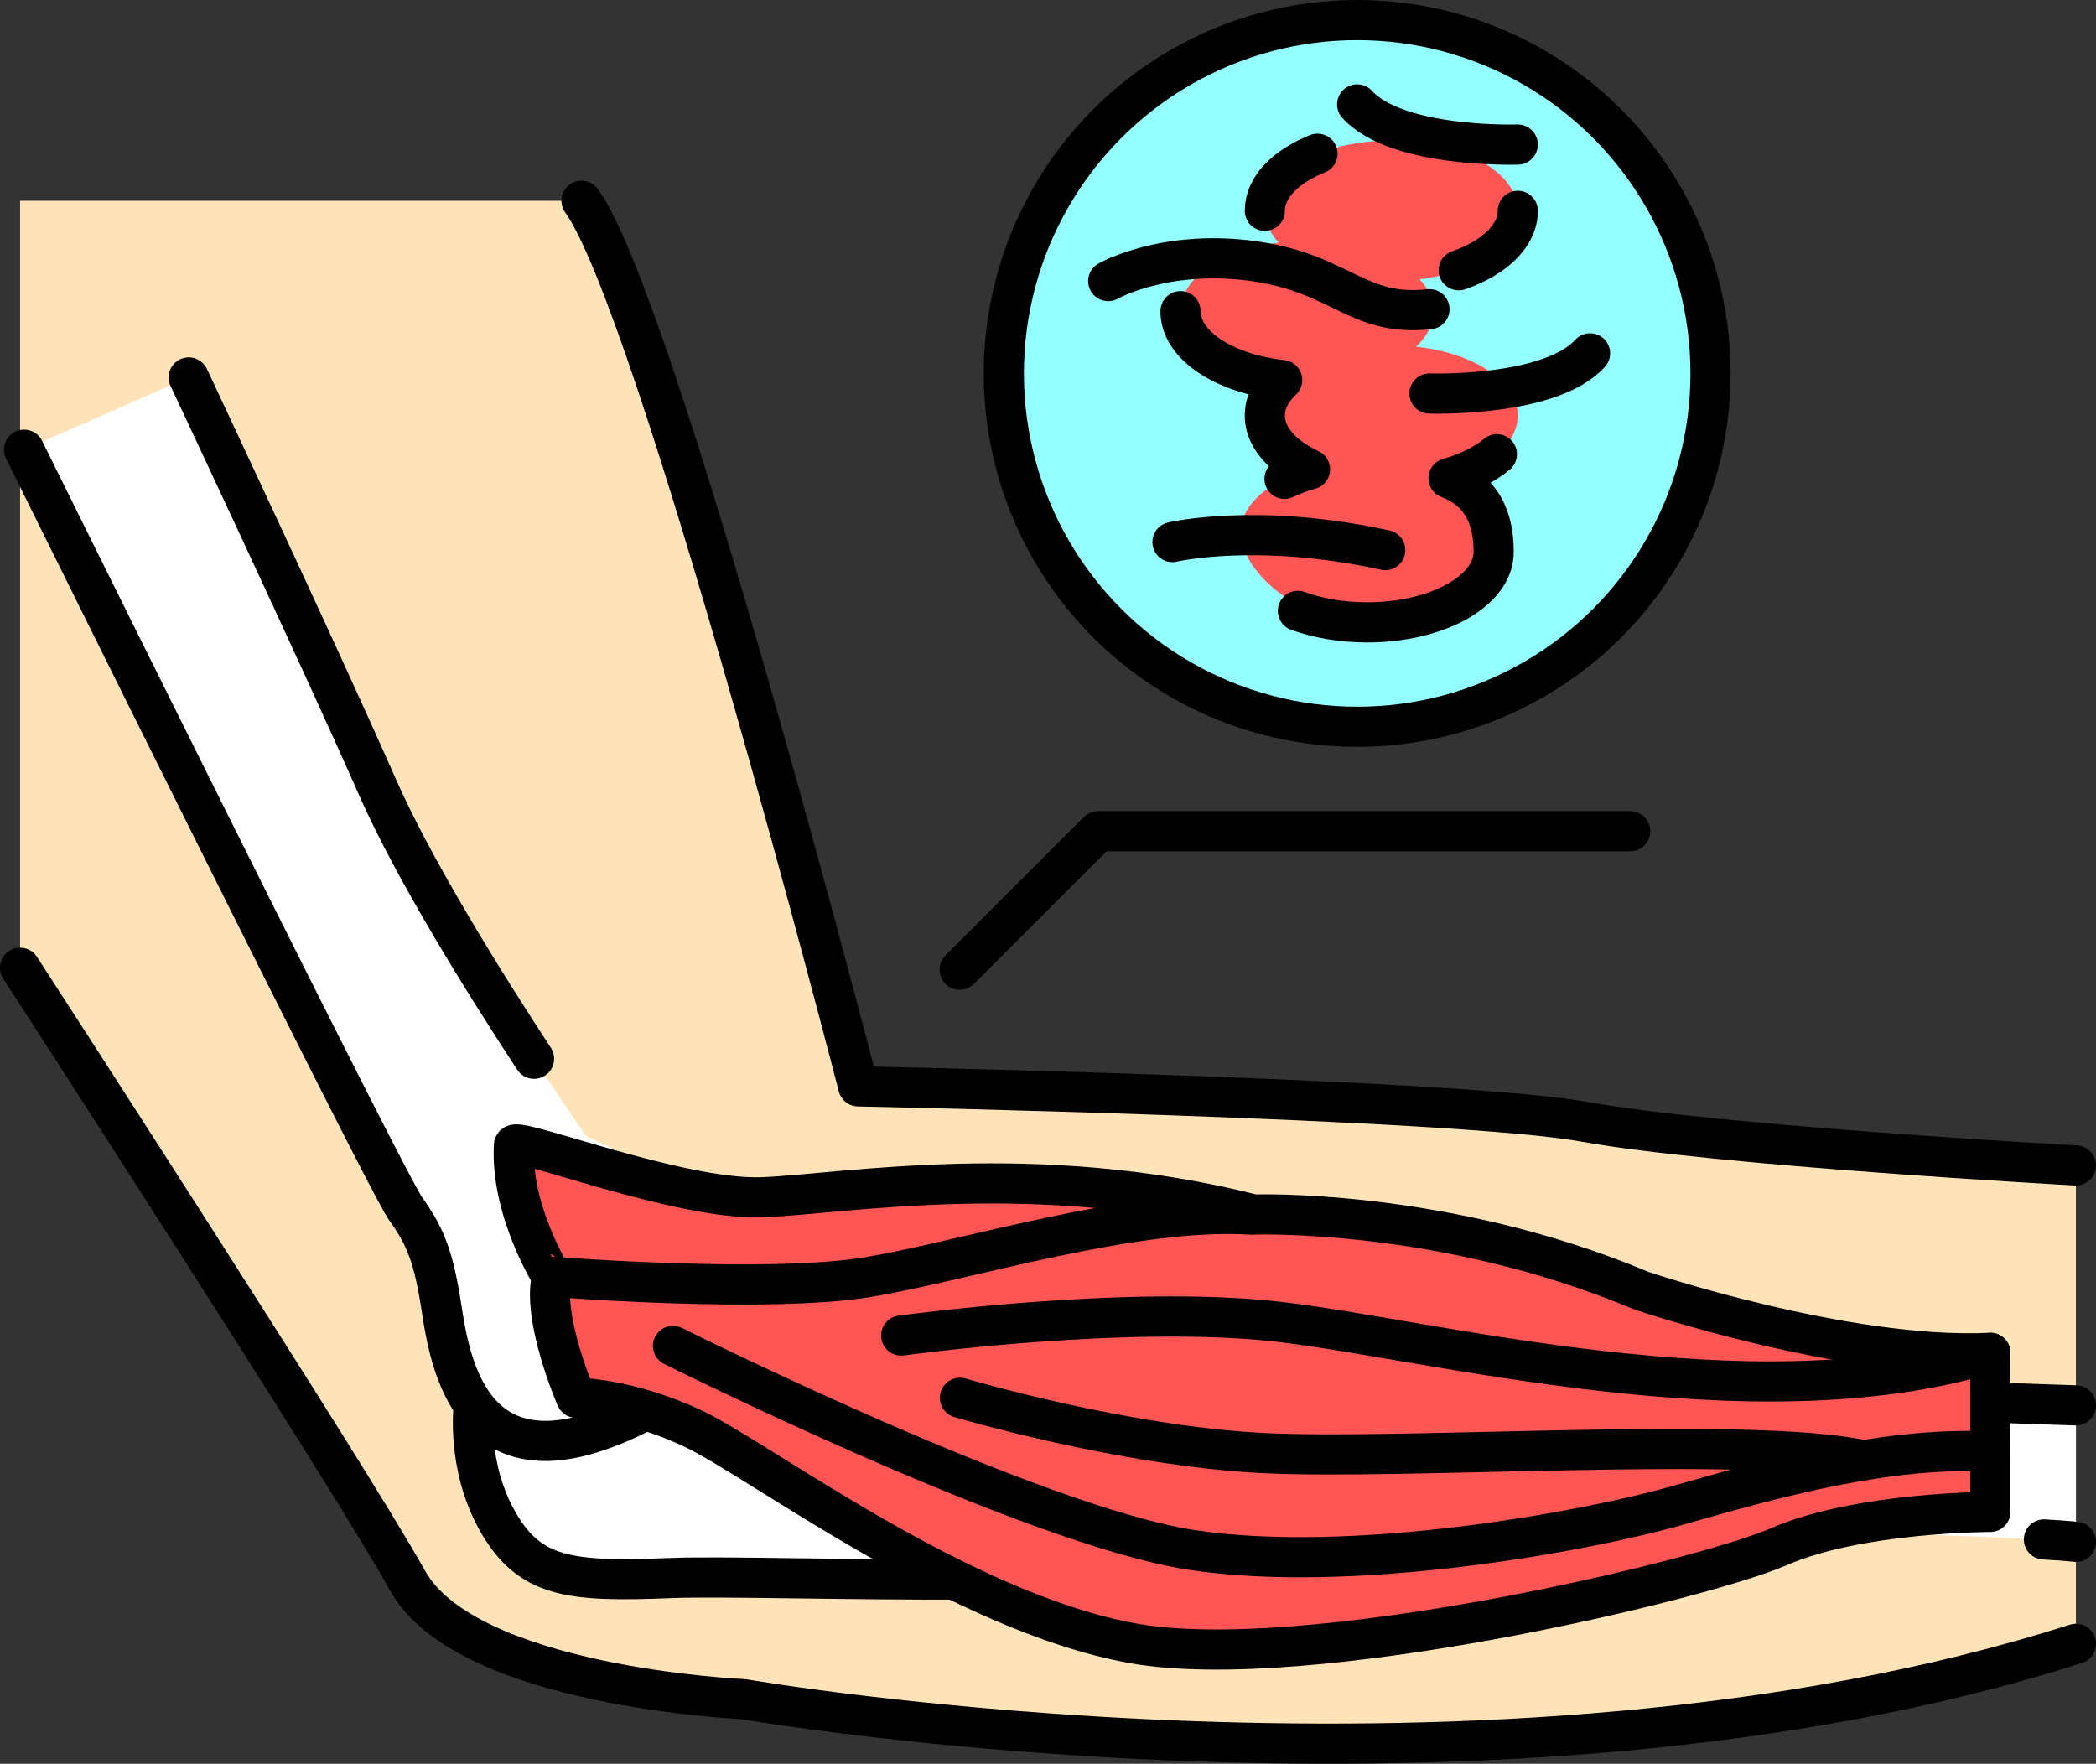 <svg xmlns="http://www.w3.org/2000/svg" data-name="&#x421;&#x43B;&#x43E;&#x439; 1" id="&#x421;&#x43B;&#x43E;&#x439;_1" viewBox="0 0 2039.06 1715.84"><rect x="0" y="0" width="2039.06" height="1715.84" fill="#333333" stroke="none"/><defs><style>.cls-1{fill:#94ffff;}.cls-2{fill:#f55;}.cls-3{fill:#ffe3b8;}.cls-4{fill:none;stroke:#000;stroke-linecap:round;stroke-linejoin:round;stroke-width:39.06px;}.cls-5{fill:#fff;}</style></defs><title></title><circle class="cls-1" cx="1320.31" cy="363.28" r="343.75"></circle><path class="cls-2" d="M2108.14,1229.34c10.7-10.13,16.86-21.93,16.86-34.53,0-11.18-4.86-21.73-13.43-31,54.67-7,95.46-34.13,95.46-66.61,0-37.75-55.09-68.36-123-68.36s-123,30.61-123,68.36c0,11.18,4.86,21.73,13.43,31-54.67,7-95.46,34.13-95.46,66.61,0,33.16,42.5,60.8,98.89,67-10.7,10.13-16.86,21.93-16.86,34.53,0,21,17.07,39.79,43.91,52.33-40,11.29-67.35,34.34-67.35,60.95,0,37.75,55.09,87.89,123,87.89s123-30.61,123-68.36c0-21-17.07-59.32-43.91-71.86,40-11.29,67.35-34.34,67.35-60.95C2207,1263.22,2164.53,1235.58,2108.14,1229.34Z" transform="translate(-730.47 -892.08)"></path><path class="cls-3" d="M750,1833.55s319.23,492.31,376.92,596.15,326.92,115.38,326.92,115.38S2184.62,2672,2750,2491.25V2025.86s-350-19.23-476.92-42.31-707.69-34.62-707.69-34.62-196.15-761.54-269.23-861.54H750Z" transform="translate(-730.47 -892.08)"></path><path class="cls-4" d="M2750,2025.86s-350-19.23-476.92-42.31-707.69-34.62-707.69-34.62-196.15-761.54-269.23-861.54" transform="translate(-730.47 -892.08)"></path><path class="cls-4" d="M750,1833.55s319.23,492.31,376.92,596.15,326.92,115.38,326.92,115.38S2184.62,2672,2750,2491.25" transform="translate(-730.47 -892.08)"></path><path class="cls-5" d="M1191.41,2259.27s-7.81,58.59,23.44,113.28,70.31,58.59,168,54.69,457,15.63,722.66-23.44S2750,2392.08,2750,2392.08V2259.27l-1386.72-46.87S1285.16,2302.24,1191.41,2259.27Z" transform="translate(-730.47 -892.08)"></path><path class="cls-4" d="M2718.88,2389.69c24.77,1.37,31.12,2.39,31.12,2.39" transform="translate(-730.47 -892.08)"></path><path class="cls-4" d="M2750,2259.27l-1386.72-46.87s-78.12,89.84-171.87,46.88c0,0-7.81,58.59,23.44,113.28s70.31,58.59,168,54.69,457,15.63,722.66-23.44c97.37-14.32,210-19.72,313.53-20.81" transform="translate(-730.47 -892.08)"></path><path class="cls-5" d="M753.91,1329.58s351.56,710.94,371.09,738.28,27.34,46.88,35.16,97.66,27.34,164.06,156.25,117.19,136.72-132.81,121.09-183.59-136.72-101.56-136.72-101.56-144.53-207-203.12-339.84-183.59-398.44-183.59-398.44" transform="translate(-730.47 -892.08)"></path><path class="cls-4" d="M1250,1922.07c-47.45-72.39-116.23-182.49-152.36-264.37-58.59-132.81-183.59-398.44-183.59-398.44" transform="translate(-730.47 -892.08)"></path><path class="cls-4" d="M753.91,1329.58s351.56,710.94,371.09,738.28,27.34,46.88,35.16,97.66,27.34,164.06,156.25,117.19a301.09,301.09,0,0,0,41.86-18.72" transform="translate(-730.47 -892.08)"></path><path class="cls-2" d="M1230.44,2006.33c.5-9.5,161.46,53.82,242.19,50.46s265.74-37,477.66,16.82c0,0,185-6.73,376.74,74,0,0,198.46,67.28,339.74,60.55v154.73s-127.82,0-205.19,33.64-460.84,124.46-629,94.19-363.29-178.28-427.2-208.55S1291,2251.89,1291,2251.89s-33.64-77.37-23.55-117.73C1267.44,2134.16,1227.07,2070.24,1230.44,2006.33Z" transform="translate(-730.47 -892.08)"></path><path class="cls-4" d="M1385.17,2201.43s349.83,174.92,504.57,198.46,380.11-16.82,474.29-43.73,201.83-56.82,302.74-52" transform="translate(-730.47 -892.08)"></path><path class="cls-4" d="M1267.44,2134.16s211.92,16.82,309.47,0,255.65-67.28,370-60.55" transform="translate(-730.47 -892.08)"></path><path class="cls-4" d="M1607.18,2191.34s218.65-30.27,366.65-13.46,460.84,100.91,692.94,30.27" transform="translate(-730.47 -892.08)"></path><path class="cls-4" d="M1230.44,2006.33c.5-9.5,161.46,53.82,242.19,50.46s265.74-37,477.66,16.82c0,0,185-6.73,376.74,74,0,0,198.46,67.28,339.74,60.55v154.73s-127.82,0-205.19,33.64-460.84,124.46-629,94.19-363.29-178.28-427.2-208.55S1291,2251.89,1291,2251.89s-33.64-77.37-23.55-117.73C1267.44,2134.16,1227.07,2070.24,1230.44,2006.33Z" transform="translate(-730.47 -892.08)"></path><path class="cls-4" d="M1664.36,2251.89s158.1,47.09,296,53.82,470.93-16.82,581.93,6.73" transform="translate(-730.47 -892.08)"></path><circle class="cls-4" cx="1320.31" cy="363.28" r="343.75"></circle><path class="cls-4" d="M1808.59,1165.52s54.69-31.25,140.63-19.53,101.56,54.69,171.88,46.88" transform="translate(-730.47 -892.08)"></path><path class="cls-4" d="M1871.09,1419.42s82-19.53,207,7.81" transform="translate(-730.47 -892.08)"></path><path class="cls-4" d="M2121.09,1274.89s117.19,3.91,156.25-39.06" transform="translate(-730.47 -892.08)"></path><path class="cls-4" d="M2207,1032.7s-117.19,3.91-156.25-39.06" transform="translate(-730.47 -892.08)"></path><path class="cls-4" d="M2012.17,1041.64c-31,12.41-51.23,32.65-51.23,55.51" transform="translate(-730.47 -892.08)"></path><path class="cls-4" d="M2149.55,1155c34.54-12.1,57.48-33.47,57.48-57.84" transform="translate(-730.47 -892.08)"></path><path class="cls-4" d="M1993.1,1486.37c19.37,7.06,42.54,11.17,67.44,11.17,68,0,123-30.61,123-68.36,0-21-3.91-56.64-43.91-71.86,19.09-5.4,35.31-13.47,47.05-23.34" transform="translate(-730.47 -892.08)"></path><path class="cls-4" d="M1878.91,1194.81c0,33.16,42.5,60.8,98.89,67-10.7,10.13-16.86,21.93-16.86,34.53,0,21,17.07,39.79,43.91,52.33a154,154,0,0,0-24.76,9.25" transform="translate(-730.47 -892.08)"></path><polyline class="cls-4" points="933.59 943.36 1068.36 808.59 1585.94 808.59"></polyline></svg>